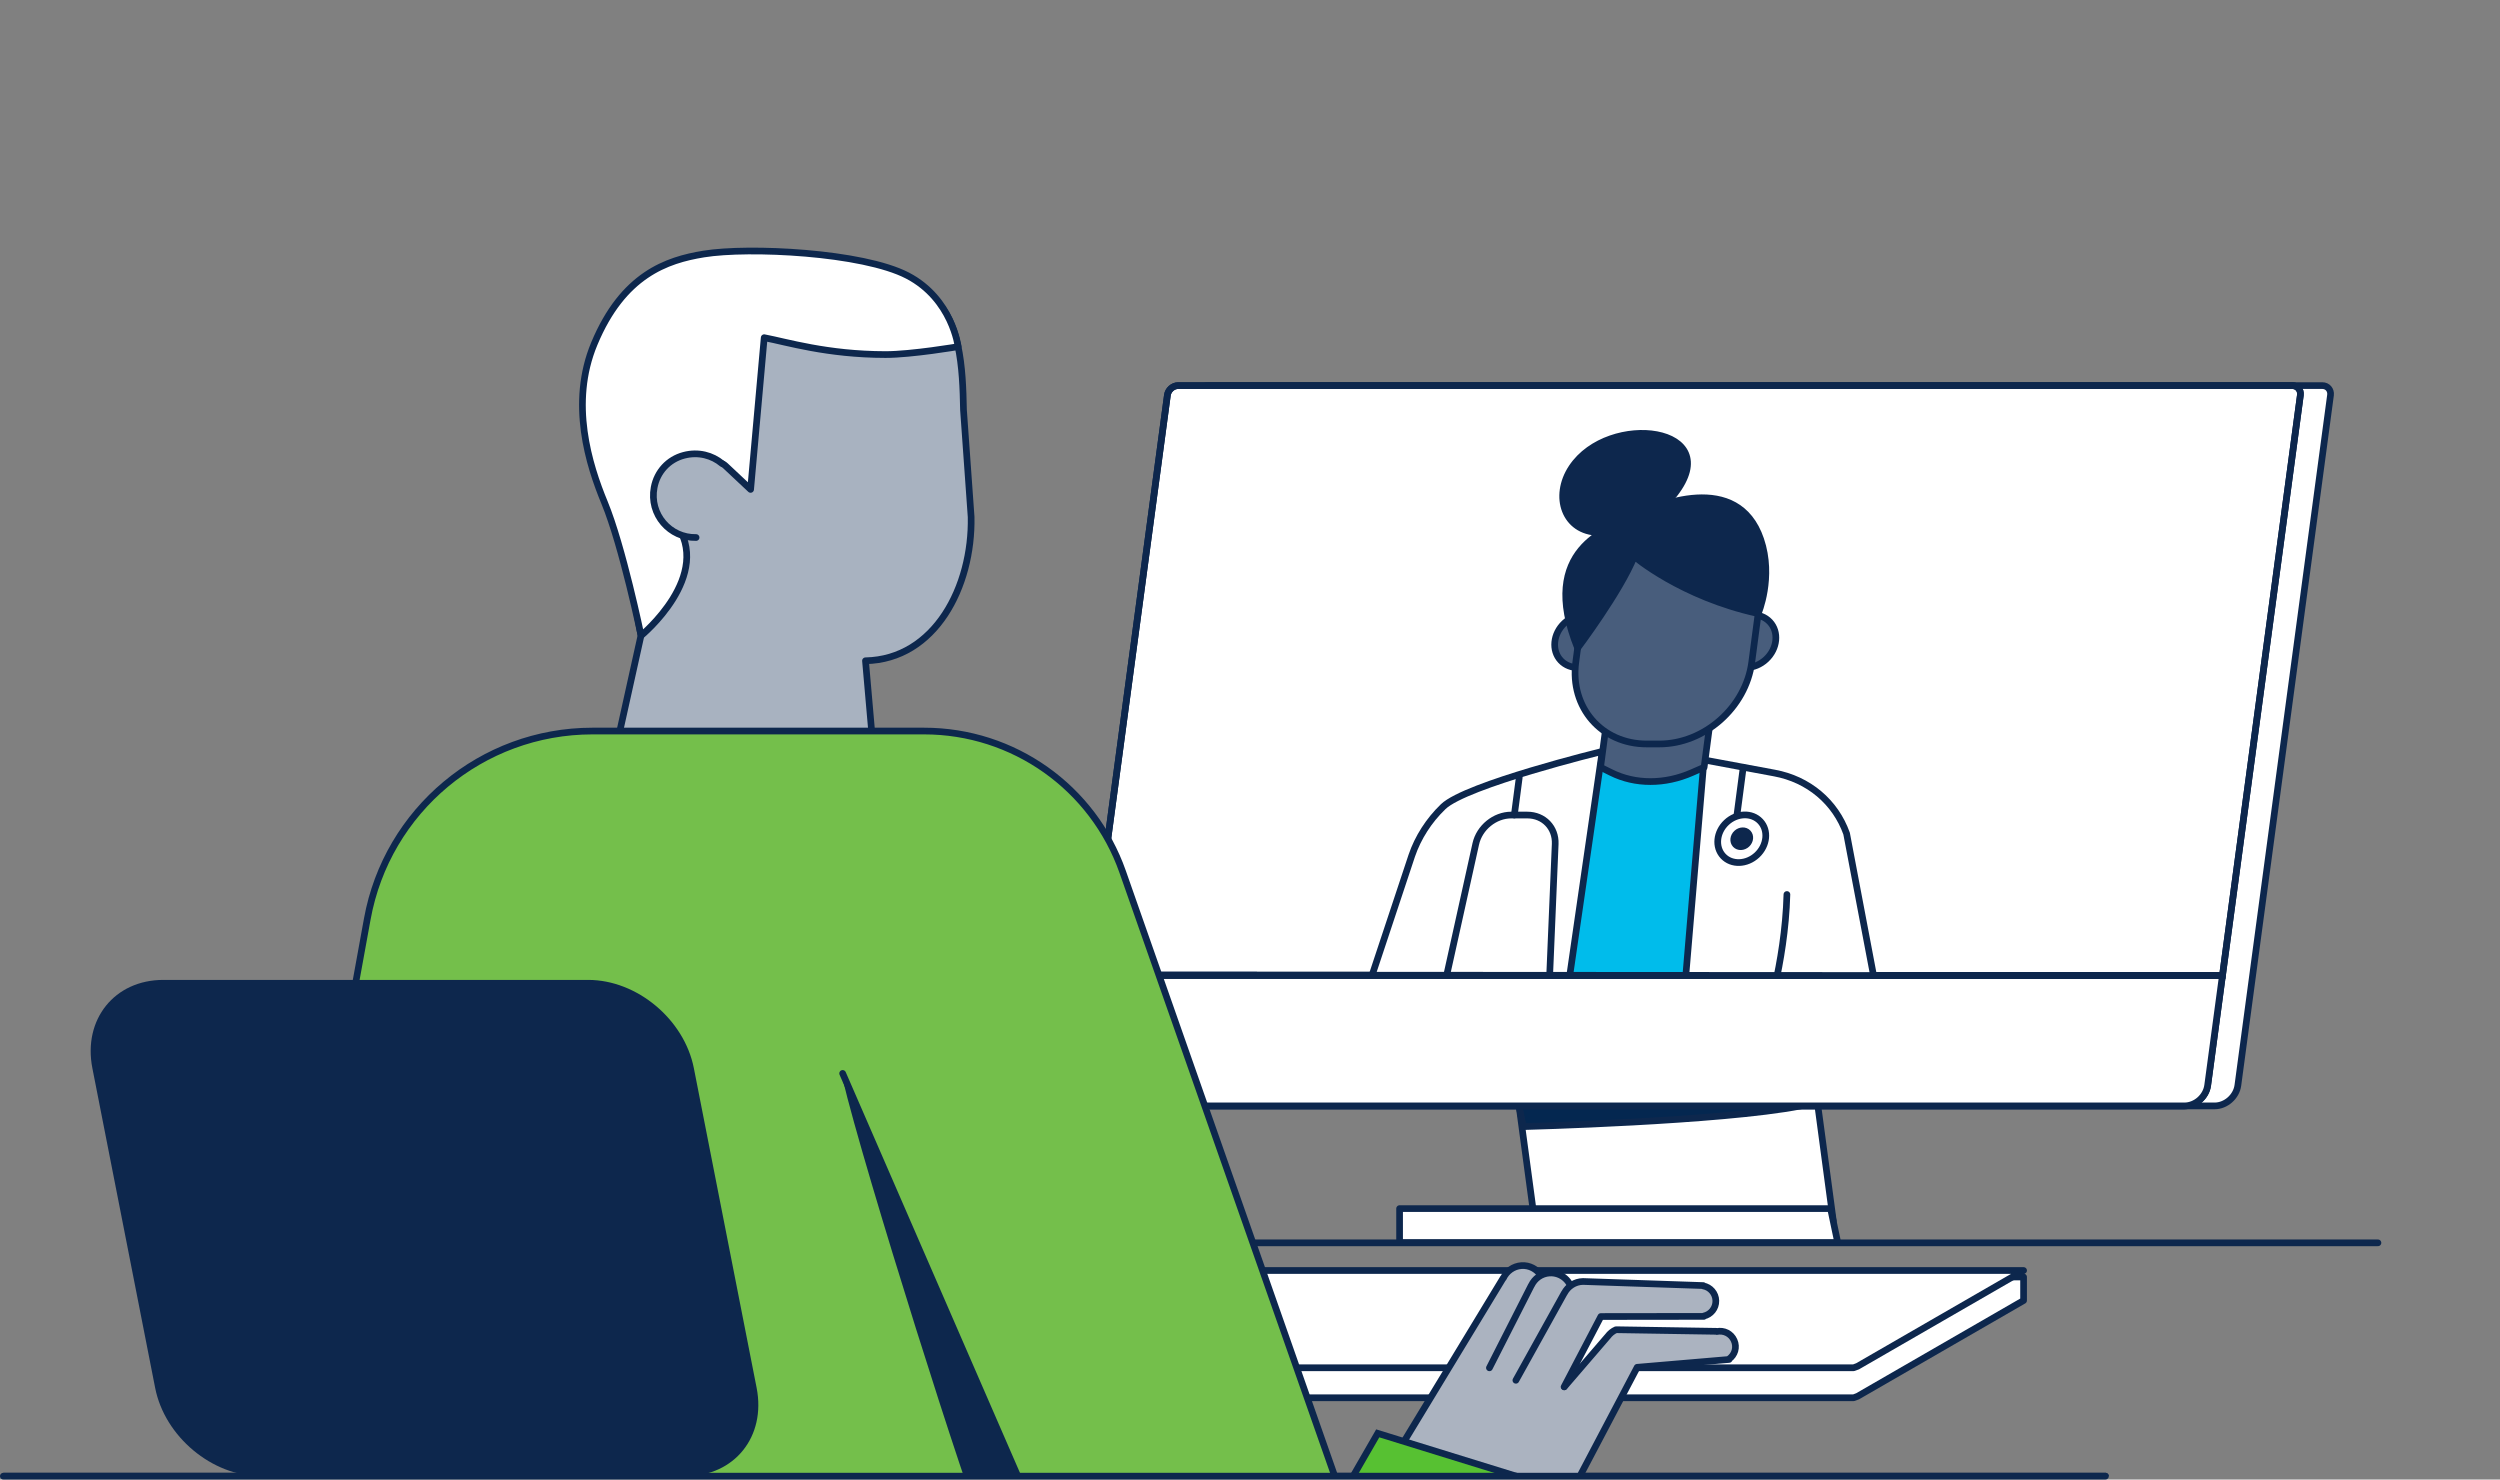 <?xml version="1.0" encoding="UTF-8"?><svg xmlns="http://www.w3.org/2000/svg" xmlns:xlink="http://www.w3.org/1999/xlink" viewBox="0 0 373.2 220.86"><rect x="0" y="0" width="373.2" height="220.86" fill="#808080" stroke="none"/><defs><style>.point01b-cls-1{fill:#042750;}.point01b-cls-1,.point01b-cls-2,.point01b-cls-3,.point01b-cls-4,.point01b-cls-5,.point01b-cls-6,.point01b-cls-7,.point01b-cls-8,.point01b-cls-9,.point01b-cls-10,.point01b-cls-11{stroke:#0d274d;}.point01b-cls-1,.point01b-cls-3,.point01b-cls-5,.point01b-cls-6,.point01b-cls-7,.point01b-cls-8,.point01b-cls-9,.point01b-cls-10,.point01b-cls-11{stroke-linecap:round;stroke-linejoin:round;}.point01b-cls-12,.point01b-cls-9{fill:#0d274d;}.point01b-cls-2{fill:#57c132;}.point01b-cls-2,.point01b-cls-4{stroke-miterlimit:10;}.point01b-cls-3{fill:#abb3c0;}.point01b-cls-13{clip-path:url(#point01b-clippath-1);}.point01b-cls-4,.point01b-cls-8,.point01b-cls-14{fill:none;}.point01b-cls-5{fill:#00bceb;}.point01b-cls-6{fill:#74bf4b;}.point01b-cls-15{clip-path:url(#point01b-clippath);}.point01b-cls-7{fill:#fff;}.point01b-cls-10{fill:#a8b2c0;}.point01b-cls-11{fill:#485d7c;}</style><clipPath id="point01b-clippath"><rect class="point01b-cls-14" x=".5" width="372.7" height="220.36"/></clipPath><clipPath id="point01b-clippath-1"><path class="point01b-cls-14" d="M331.77,145.65l11.63-86.67c.11-.78-.45-1.42-1.23-1.42H175.88c-.78,0-1.5,.64-1.61,1.42l-11.62,86.57,169.11,.1Z"/></clipPath></defs><g><g><g class="point01b-cls-15"><g><g><path class="point01b-cls-7" d="M330.58,165.09H167.6c-1.7,0-2.89-1.38-2.66-3.07l13.83-103.04c.11-.78,.83-1.42,1.61-1.42h166.29c.78,0,1.33,.64,1.23,1.42l-13.83,103.04c-.23,1.7-1.79,3.07-3.48,3.07Z"/><polygon class="point01b-cls-7" points="229.08 182.24 273.67 182.24 271.37 165.09 226.77 165.09 229.08 182.24"/><polygon class="point01b-cls-7" points="208.93 180.42 208.93 185.5 274.34 185.5 273.27 180.42 208.93 180.42"/><path class="point01b-cls-1" d="M227.38,168.18s29.54-.76,41.39-3.08h-42l.61,3.08Z"/><path class="point01b-cls-7" d="M326.09,165.09H163.1c-1.7,0-2.89-1.38-2.66-3.07l13.83-103.04c.11-.78,.83-1.42,1.61-1.42h166.29c.78,0,1.33,.64,1.23,1.42l-13.83,103.04c-.23,1.7-1.79,3.07-3.48,3.07Z"/><path class="point01b-cls-7" d="M326.09,165.09H163.1c-1.7,0-2.89-1.38-2.66-3.07l2.21-16.47,169.11,.1-2.2,16.37c-.23,1.7-1.79,3.07-3.48,3.07Z"/><line class="point01b-cls-8" x1="179.67" y1="185.53" x2="354.98" y2="185.53"/><line class="point01b-cls-7" x1="163.11" y1="145.61" x2="331.45" y2="145.61"/><polyline class="point01b-cls-7" points="191.64 208.66 276.71 208.66 277.3 208.44 302.08 194.14 302.08 190.63 185.67 190.63"/><path class="point01b-cls-7" d="M181.62,189.66h120.46l-24.78,14.3-.59,.22h-88.05c0-.13-7.03-14.52-7.03-14.52Z"/><path class="point01b-cls-14" d="M331.77,145.65l11.63-86.67c.11-.78-.45-1.42-1.23-1.42H175.88c-.78,0-1.5,.64-1.61,1.42l-11.62,86.57,169.11,.1Z"/><line class="point01b-cls-7" x1="163.11" y1="145.61" x2="331.45" y2="145.61"/><line class="point01b-cls-8" x1="-5.5" y1="220.36" x2="314.3" y2="220.36"/></g><g class="point01b-cls-13"><g><g><polygon class="point01b-cls-5" points="234.89 114.54 257.86 114.54 251.55 189.51 215.31 190.05 234.89 114.54"/><path class="point01b-cls-7" d="M240.88,206v.02c-.49,2.92-1.07,6.26-1.73,9.93-2.23,12.4-5.34,28.62-8.65,45.45l-.06,.3c-.03,.14-.05,.28-.08,.41-.07,.35-.13,.69-.2,1.04h0c-1.78,9.04-3.6,18.22-5.38,27.05-4.88,24.34-9.34,46.07-11.19,54.96-.52,2.48-2.83,4.38-5.31,4.38h-23.88c-2.7,0-4.56-2.25-4.09-4.95,1.59-9.12,5.26-29.91,9.86-54.4,1.57-8.36,3.25-17.15,4.99-26.06v-.05c1.91-9.72,3.89-19.59,5.88-29.17,0-.02,0-.04,.01-.05,4.27-20.56,6.22-31.42,10.04-45.35,0-.03,16.74-.2,16.74-.2l.15,.08,20.26-.02,13.63,.14,2.92,154.59c.05,2.87-2.51,5.45-5.41,5.45h-28.14c-2.45,0-4.26-1.87-4.16-4.31l2.33-78.37"/><path class="point01b-cls-11" d="M200.96,206.48l-9.21,33.16c-.12,.46-.57,.8-1.03,.76h0c-.44-.03-.74-.4-.69-.84l.75-7.4-4.65,8.32,1.89,7.94c.13,.54-.17,1.16-.71,1.45h0c-.64,.35-1.38,.12-1.61-.5l-2.77-7.51c-.24-.65-.25-1.38-.04-2.1l3.56-14.65,2.56-20.37,11.95,1.74Z"/><path class="point01b-cls-7" d="M265.25,167.89l2.81,.98-3.65-19.6v-.05c-1.28,4.56-3.76,11.63-3.63,15.16l11.65,122.92c.14,1.48-1.17,2.9-2.7,2.9h-25.73c-2.54,0-4.36-1.99-4.15-4.53l14.52-172.23,10.53,1.96c5.07,.94,9.07,4.3,10.76,9.04l10.13,53.36c1.03,5.42-4.66,10.59-9.92,9.03l-11.83-3.51"/><path class="point01b-cls-7" d="M198.77,221.04h-14.24l8.64-40.36,17.58-52.95c.93-2.72,2.55-5.25,4.69-7.31h0c3.41-3.29,23.74-8.25,23.74-8.25l-25.13,173.35c-.38,2.6-2.77,4.68-5.36,4.68h-28.3c-1.4,0-2.34-1.21-2.02-2.61l6.48-28.18,11.58-37.26,.15-1.12h2.21Z"/><path class="point01b-cls-8" d="M266.75,133.53c-.14,5.24-1,10.15-1.79,13.67-.08,.36-.42,1.61-.53,2.03"/><polyline class="point01b-cls-8" points="216.62 157.27 208.62 182.32 198.77 221.04"/><polygon class="point01b-cls-11" points="261.16 168.27 253.16 159.64 250.88 162.03 255.07 168.16 257.7 175.28 261.16 168.27"/><ellipse class="point01b-cls-11" cx="236.07" cy="95.73" rx="4.21" ry="3.69" transform="translate(-1.69 187.2) rotate(-43.12)"/><ellipse class="point01b-cls-11" cx="261.14" cy="95.73" rx="4.21" ry="3.69" transform="translate(5.08 204.34) rotate(-43.12)"/><path class="point01b-cls-11" d="M254.39,114.54l-1.8,.79c-4.06,1.79-8.48,1.79-12.07,0l-1.59-.79,.92-6.97h15.46l-.92,6.97Z"/><path class="point01b-cls-11" d="M247.71,111.06h-1.89c-6.73,0-11.47-5.46-10.59-12.19l1.49-11.29c.8-6.05,6.35-10.96,12.4-10.96h4.35c6.05,0,10.32,4.91,9.52,10.96l-1.49,11.29c-.89,6.73-7.06,12.19-13.8,12.19Z"/><path class="point01b-cls-9" d="M235.51,96.74s6.33-8.41,8.45-13.67c0,0,7.01,6.01,18.5,8.52,0,0,2.31-5.39,.37-11.08-3.46-10.14-15.4-5.32-19.72-3.05-2.81,1.47-13.58,4.46-7.6,19.28Z"/><path class="point01b-cls-9" d="M234.64,69.8c-2.87,4.32-1.05,9.57,3.96,9.67,3.95,.08,8.8-2.42,11.37-5.74,7.76-10.02-9.79-12.26-15.33-3.93Z"/><path class="point01b-cls-8" d="M219.97,152.52h-.35c-2.79,0-4.66-2.39-4.05-5.17l4.73-21.36c.54-2.45,2.84-4.32,5.3-4.32h2.4c2.46,0,4.26,1.88,4.16,4.32l-.9,21.36c-.12,2.78-2.62,5.17-5.41,5.17h-.35"/><path class="point01b-cls-9" d="M220.2,153.79l.34-2.54c.08-.61,.64-1.1,1.25-1.1h.17c.61,0,1.04,.49,.96,1.1l-.34,2.54c-.08,.61-.64,1.1-1.25,1.1h-.17c-.61,0-1.04-.49-.96-1.1Z"/><path class="point01b-cls-9" d="M224.94,153.79l.34-2.54c.08-.61,.64-1.1,1.25-1.1h.17c.61,0,1.04,.49,.96,1.1l-.34,2.54c-.08,.61-.64,1.1-1.25,1.1h-.17c-.61,0-1.04-.49-.96-1.1Z"/><line class="point01b-cls-8" x1="226.06" y1="121.66" x2="226.79" y2="116.08"/><line class="point01b-cls-8" x1="258.67" y1="126.41" x2="260.23" y2="114.54"/><ellipse class="point01b-cls-7" cx="260.01" cy="125.22" rx="3.8" ry="3.33" transform="translate(-15.37 211.53) rotate(-43.12)"/><ellipse class="point01b-cls-9" cx="260.01" cy="125.22" rx="1.27" ry="1.11" transform="translate(-15.37 211.53) rotate(-43.12)"/><path class="point01b-cls-9" d="M227.39,180.99l19.22,4.14c1.22,.26,2.55-.54,2.98-1.8l9.7-28.46c.43-1.25-.21-2.48-1.43-2.75l-19.22-4.14c-1.22-.26-2.55,.54-2.98,1.8l-9.7,28.46c-.43,1.25,.21,2.48,1.43,2.75Z"/><path class="point01b-cls-11" d="M259.34,180.52l-6.79-2.75c-1.28-.52-2.49-1.16-3.63-1.91-1.04-.69-2.4-1.59-3.64-2.41-1.99-1.32-2.88-3.76-2.29-6.28l1.15-4.95c.2-.88,1.29-1.3,1.89-.73l4.9,4.61,6.61,2.59"/><polyline class="point01b-cls-7" points="264.05 183.33 261.22 182.49 254.8 180.52 261.42 166.27 265.25 167.89"/></g><path class="point01b-cls-12" d="M229.42,266.87l-.55,28.04s8.83-53.82,12.25-89.29l-11.7,61.25Z"/></g></g><path class="point01b-cls-4" d="M331.77,145.65l11.63-86.67c.11-.78-.45-1.42-1.23-1.42H175.88c-.78,0-1.5,.64-1.61,1.42l-11.62,86.57,169.11,.1Z"/><g><path class="point01b-cls-10" d="M95.69,94.89l-3.19-17.08c-2.33-12.47,5.61-24.56,17.98-27.37l28.19-6.42c4.73,3.33,5.04,10.95,5.16,17.18l1.14,15.98c.21,10.38-5.39,21.25-15.77,21.46l1.58,18.06c-12.43,6.29-27.92,5.21-39.3-2.84l4.2-18.96"/><path class="point01b-cls-7" d="M143.02,51.75s-6.91,1.18-10.83,1.18c-8.76-.01-14.78-1.89-18.11-2.52l-2.03,22.65-3.76-3.53c-.8-.75-2.07-.57-2.64,.36l-4.88,8.07c5.92,7.9-5.07,16.93-5.07,16.93,0,0-2.76-13.33-5.46-19.87-2.32-5.62-5.23-14.81-1.53-23.7,4.29-10.3,10.81-12.5,16.35-13.4,6.72-1.09,23.69-.27,30.41,3.22,6.69,3.48,7.56,10.62,7.56,10.62Z"/><path class="point01b-cls-10" d="M107.8,69.21c-1.48-1.24-3.55-1.81-5.71-1.24-2.31,.61-4,2.45-4.44,4.8-.76,4.05,2.37,7.55,6.26,7.47"/></g><path class="point01b-cls-6" d="M47.3,233.5H203.86l-36.27-103.36c-4.42-12.59-16.3-21.01-29.64-21.01h-49.51c-16.51,0-30.66,11.81-33.61,28.05l-7.07,38.86c-2,11.02-2.66,22.25-1.96,33.43l1.5,24.03Z"/><line class="point01b-cls-7" x1="156" y1="229.72" x2="125.79" y2="160.24"/><path class="point01b-cls-12" d="M125.79,161.05c3.09,13.22,19.01,63.51,21.31,68.24,.03,.05,3.62,.11,3.65,.16h5.26l-30.22-68.4Z"/><path class="point01b-cls-12" d="M102.36,220.36H38.93c-7.28,0-14.34-5.9-15.77-13.18l-9.37-47.72c-1.43-7.28,3.31-13.18,10.59-13.18h63.43c7.28,0,14.34,5.9,15.77,13.18l9.37,47.72c1.43,7.28-3.31,13.18-10.59,13.18Z"/><path class="point01b-cls-3" d="M233.51,206.99l.02,.03,6.33-7.36,.14-.16c.32-.43,.73-.78,1.24-1l15.02,.24,.02,.03c1.05-.22,2.14,.3,2.59,1.33,.46,1.02,.11,2.17-.78,2.79l.03,.05-13.72,1.17-10.61,20.16h-29.36l-.3-.08,20.27-33.41,.02,.02c.48-1.03,1.49-1.79,2.71-1.87,1.19-.08,2.28,.52,2.89,1.46,.3,.44,.49,.98,.52,1.55,.05,.89-.25,1.71-.79,2.33"/><path class="point01b-cls-3" d="M233.93,195.36c.54-.62,.85-1.44,.79-2.32-.11-1.77-1.64-3.12-3.41-3.01-1.22,.08-2.22,.83-2.71,1.86h-.01l-6.25,12.3"/><path class="point01b-cls-3" d="M233.49,207.03l5.49-10.5,15.36-.02v-.05c1.05-.23,1.82-1.17,1.8-2.28-.02-1.11-.83-2.03-1.88-2.22v-.05l-17.95-.61c-1.22,.02-2.26,.73-2.79,1.74h-.01l-7.22,13.01"/><polygon class="point01b-cls-2" points="237.39 223.78 205.67 213.97 200.02 223.78 237.39 223.78"/></g></g><line class="point01b-cls-8" x1=".5" y1="220.36" x2="314.3" y2="220.36"/></g></g></svg>